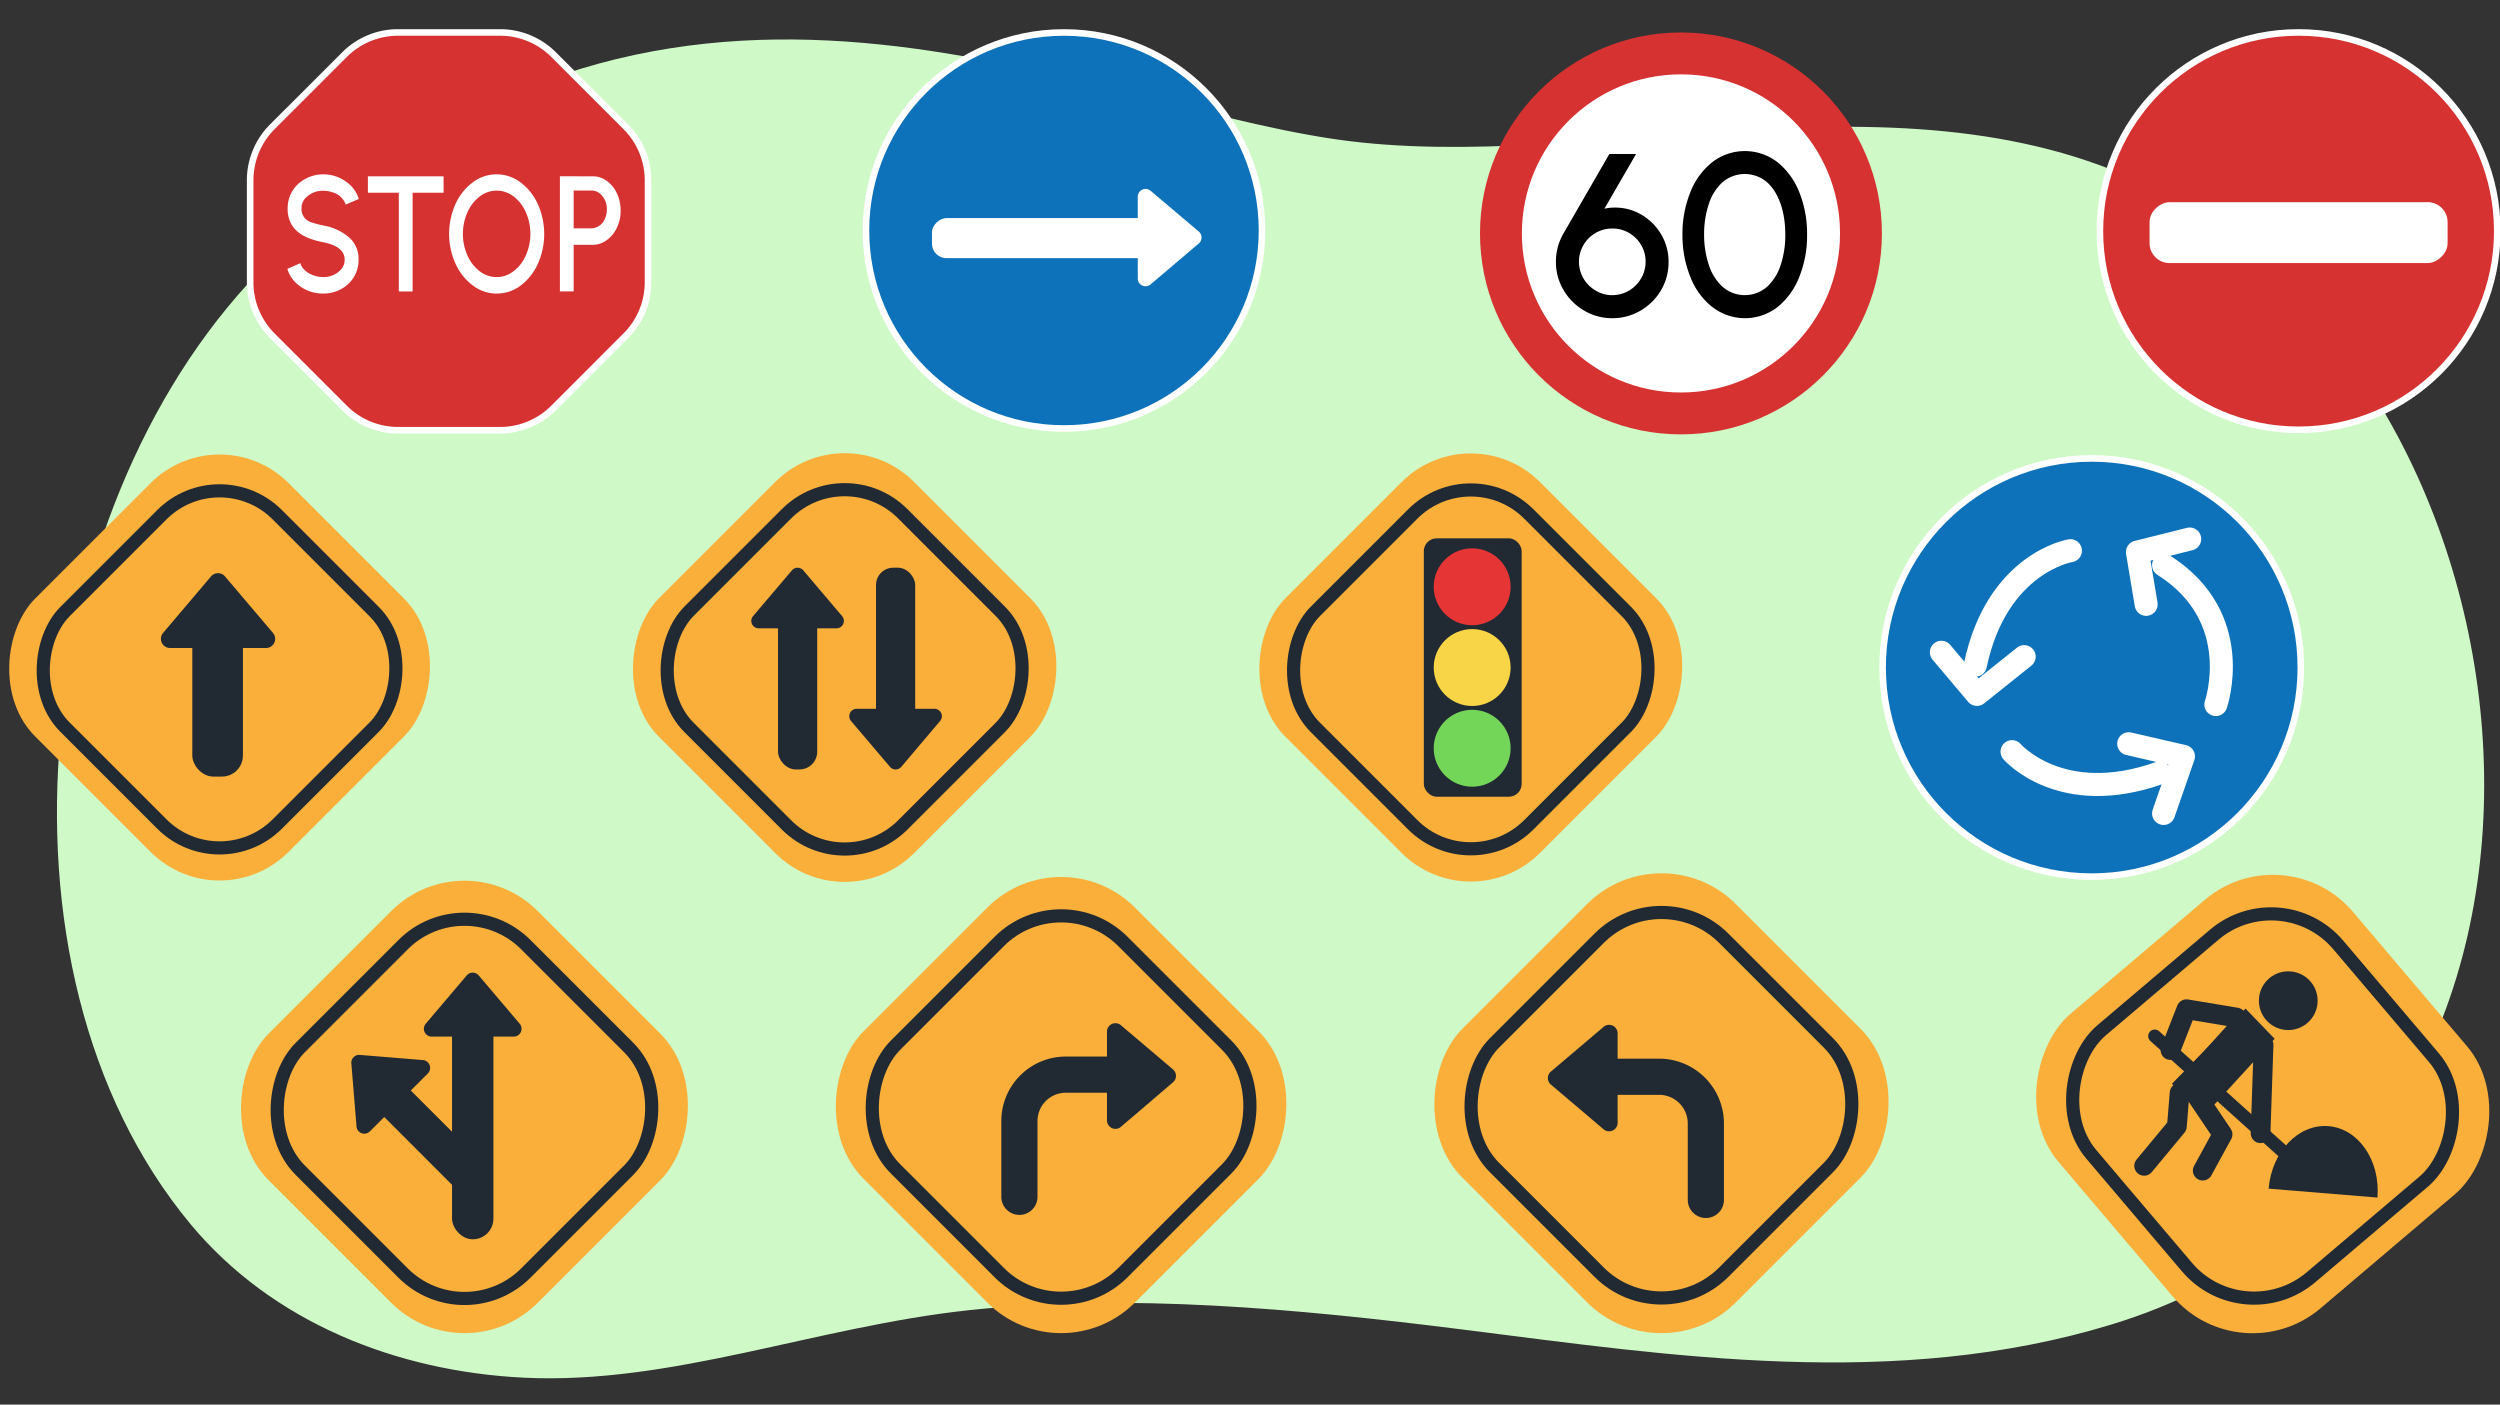<svg xmlns="http://www.w3.org/2000/svg" width="760" height="427" viewBox="0 0 760 427"><rect x="0" y="0" width="760" height="427" fill="#333333" stroke="none"/><path d="M406.31,42.38C485.1,53.73,583.11,16.86,660.8,60.54c120,67.46,138,294.21-18.88,342.1-65.66,20.05-133.8,9.53-196.83,1.59-51.46-6.49-102.12-11.1-150.55-5.93-46.52,5-90.41,22.69-135.21,20.52-38.58-1.88-76.5-16.72-101.4-46.67C-7,294,9.49,150.61,82,79.38,200.55-37.2,322.43,30.3,406.31,42.38Z" fill="#cff9c7"/><rect x="12.29" y="148.46" width="108.93" height="108.93" rx="29.63" transform="translate(163.04 12.23) rotate(45)" fill="#faaf3a"/><rect x="21.1" y="157.84" width="91.3" height="91.3" rx="24.83" transform="translate(163.44 12.4) rotate(45)" fill="none" stroke="#212a33" stroke-miterlimit="10" stroke-width="4"/><rect x="58.46" y="189.9" width="15.39" height="46.18" rx="6.38" fill="#212a33"/><path d="M64.15,175.23,49.57,192.42A2.79,2.79,0,0,0,51.69,197H80.86A2.79,2.79,0,0,0,83,192.42L68.4,175.23A2.79,2.79,0,0,0,64.15,175.23Z" fill="#212a33"/><rect x="201.97" y="148.12" width="109.62" height="109.62" rx="29.82" transform="translate(218.7 -122.13) rotate(45)" fill="#faaf3a"/><rect x="210.83" y="157.55" width="91.88" height="91.88" rx="24.99" transform="translate(219.1 -121.97) rotate(45)" fill="none" stroke="#212a33" stroke-miterlimit="10" stroke-width="4"/><rect x="236.52" y="181.48" width="11.91" height="52.43" rx="5.38" fill="#212a33"/><path d="M240.75,173.38,228.93,187.3a2.25,2.25,0,0,0,1.72,3.71h23.63A2.25,2.25,0,0,0,256,187.3l-11.81-13.92A2.26,2.26,0,0,0,240.75,173.38Z" fill="#212a33"/><rect x="266.31" y="172.58" width="11.91" height="50.04" rx="5.25" fill="#212a33"/><path d="M270.54,233.11l-11.82-13.92a2.26,2.26,0,0,1,1.72-3.72h23.63a2.26,2.26,0,0,1,1.72,3.72L274,233.11A2.26,2.26,0,0,1,270.54,233.11Z" fill="#212a33"/><rect x="83.35" y="278.66" width="115.69" height="115.69" rx="31.47" transform="translate(279.3 -1.28) rotate(45)" fill="#faaf3a"/><rect x="92.71" y="288.61" width="96.97" height="96.97" rx="26.38" transform="translate(279.72 -1.11) rotate(45)" fill="none" stroke="#212a33" stroke-miterlimit="10" stroke-width="4"/><rect x="137.42" y="308.84" width="12.58" height="67.91" rx="6.29" fill="#212a33"/><path d="M141.89,296.52l-12.47,14.69a2.38,2.38,0,0,0,1.81,3.92h24.94a2.38,2.38,0,0,0,1.82-3.92l-12.47-14.69A2.38,2.38,0,0,0,141.89,296.52Z" fill="#212a33"/><rect x="125.47" y="324.97" width="11.41" height="41.81" rx="4.99" transform="translate(-206.15 194.06) rotate(-45)" fill="#212a33"/><path d="M106.81,323.26l1.57,19.2a2.38,2.38,0,0,0,4.05,1.49l17.64-17.63a2.39,2.39,0,0,0-1.49-4.06l-19.21-1.57A2.38,2.38,0,0,0,106.81,323.26Z" fill="#212a33"/><rect x="264.25" y="277.62" width="116.64" height="116.64" rx="31.73" transform="translate(332.03 -129.7) rotate(45)" fill="#faaf3a"/><rect x="273.69" y="287.66" width="97.77" height="97.77" rx="26.59" transform="translate(332.45 -129.53) rotate(45)" fill="none" stroke="#212a33" stroke-miterlimit="10" stroke-width="4"/><path d="M356.61,325.12l-15.86-13.46a2.57,2.57,0,0,0-4.23,2v26.91a2.57,2.57,0,0,0,4.23,2L356.61,329A2.56,2.56,0,0,0,356.61,325.12Z" fill="#212a33"/><path d="M309.9,363.83v-23A14.11,14.11,0,0,1,324,326.69h12.77" fill="none" stroke="#212a33" stroke-linecap="round" stroke-linejoin="round" stroke-width="11"/><rect x="446.29" y="276.58" width="117.59" height="117.59" rx="31.99" transform="translate(385.08 -258.92) rotate(45)" fill="#faaf3a"/><rect x="455.8" y="286.7" width="98.57" height="98.57" rx="26.81" transform="translate(385.51 -258.74) rotate(45)" fill="none" stroke="#212a33" stroke-miterlimit="10" stroke-width="4"/><path d="M471.49,325.74l16-13.57a2.59,2.59,0,0,1,4.27,2v27.13a2.59,2.59,0,0,1-4.27,2l-16-13.57A2.59,2.59,0,0,1,471.49,325.74Z" fill="#212a33"/><path d="M518.58,364.77V341.55a14.22,14.22,0,0,0-14.22-14.22H491.48" fill="none" stroke="#212a33" stroke-linecap="round" stroke-linejoin="round" stroke-width="11"/><rect x="392.38" y="148.19" width="109.47" height="109.47" rx="29.78" transform="translate(274.45 -256.73) rotate(45)" fill="#faaf3a"/><rect x="401.24" y="157.61" width="91.76" height="91.76" rx="24.96" transform="translate(274.85 -256.56) rotate(45)" fill="none" stroke="#212a33" stroke-miterlimit="10" stroke-width="4"/><rect x="432.84" y="163.66" width="29.75" height="78.54" rx="3.89" fill="#212a33"/><circle cx="447.54" cy="178.38" r="11.69" fill="#e53535"/><circle cx="447.54" cy="202.93" r="11.69" fill="#f7d546"/><circle cx="447.54" cy="227.47" r="11.69" fill="#74d658"/><rect x="629.23" y="276.89" width="117.43" height="117.43" rx="31.94" transform="translate(498.61 -406.05) rotate(49.68)" fill="#faaf3a"/><rect x="638.68" y="286.99" width="98.43" height="98.43" rx="26.77" transform="translate(499.06 -405.8) rotate(49.68)" fill="none" stroke="#212a33" stroke-miterlimit="10" stroke-width="4"/><circle cx="695.63" cy="304.21" r="8.93" fill="#212a33"/><path d="M707.88,342.35c-9.14-.75-17.29,7.76-18.21,19l33.08,2.71C723.67,352.82,717,343.1,707.88,342.35Z" fill="#212a33"/><line x1="698.1" y1="353.72" x2="655.05" y2="314.98" fill="none" stroke="#212a33" stroke-linecap="round" stroke-linejoin="round" stroke-width="4"/><line x1="688.12" y1="317.68" x2="687.21" y2="344.5" fill="none" stroke="#212a33" stroke-linecap="round" stroke-linejoin="round" stroke-width="6"/><polyline points="680.91 311.97 662.6 332.25 661.77 342.42 651.82 354.42" fill="none" stroke="#212a33" stroke-linecap="round" stroke-linejoin="round" stroke-width="6"/><polyline points="659.82 319.21 664.68 306.8 679.84 309.32" fill="none" stroke="#212a33" stroke-linecap="round" stroke-linejoin="round" stroke-width="6"/><polyline points="683.14 316 666.52 331.29 675.66 344.84 669.63 355.87" fill="none" stroke="#212a33" stroke-linecap="round" stroke-linejoin="round" stroke-width="6"/><polygon points="682.63 306.61 691.48 315.78 671.09 338.06 660.26 329.49 682.63 306.61" fill="#212a33"/><circle cx="698.77" cy="70.26" r="60.4" fill="#d63232" stroke="#fff" stroke-miterlimit="10" stroke-width="2"/><rect x="689.51" y="25.41" width="18.51" height="90.6" rx="6.05" transform="translate(769.48 -628.05) rotate(90)" fill="#fff"/><circle cx="323.45" cy="70.07" r="60.2" fill="#0d72b9" stroke="#fff" stroke-miterlimit="10" stroke-width="2"/><rect x="313.52" y="36.09" width="12.18" height="72.6" rx="4.39" transform="translate(392.01 -247.22) rotate(90)" fill="#fff"/><path d="M364.44,70.4,349.79,58a2.37,2.37,0,0,0-3.91,1.81V84.64a2.37,2.37,0,0,0,3.91,1.81L364.44,74A2.37,2.37,0,0,0,364.44,70.4Z" fill="#fff"/><circle cx="635.88" cy="202.93" r="63.57" fill="#0d72b9" stroke="#fff" stroke-miterlimit="10" stroke-width="2"/><path d="M673.62,214.18s9.27-26.48-15.89-42.38" fill="none" stroke="#fff" stroke-linecap="round" stroke-linejoin="round" stroke-width="7"/><polyline points="652.43 183.72 649.78 167.83 665.67 163.86" fill="none" stroke="#fff" stroke-linecap="round" stroke-linejoin="round" stroke-width="7"/><path d="M629.41,167.41S607.07,171,600.5,202.23" fill="none" stroke="#fff" stroke-linecap="round" stroke-linejoin="round" stroke-width="7"/><polyline points="615.35 199.62 600.99 211.1 590.18 198.29" fill="none" stroke="#fff" stroke-linecap="round" stroke-linejoin="round" stroke-width="7"/><path d="M611.66,228.5s14.74,17.17,44.8,6.49" fill="none" stroke="#fff" stroke-linecap="round" stroke-linejoin="round" stroke-width="7"/><polyline points="647.13 226.1 663.77 229.94 657.73 247.29" fill="none" stroke="#fff" stroke-linecap="round" stroke-linejoin="round" stroke-width="7"/><circle cx="511.01" cy="70.96" r="61.09" fill="#d63232"/><circle cx="511.01" cy="70.96" r="48.36" fill="#fff"/><path d="M481.58,94.42a17.34,17.34,0,0,1-6.27-6.26A16.6,16.6,0,0,1,473,79.58a17,17,0,0,1,2.42-8.82l13.82-23.94h8.12l-9.62,16.63A13.84,13.84,0,0,1,491,63.1a15.69,15.69,0,0,1,8,2.17,16.66,16.66,0,0,1,6,6,16,16,0,0,1,2.24,8.36A16.71,16.71,0,0,1,505,88.16a17.34,17.34,0,0,1-6.27,6.26,16.68,16.68,0,0,1-8.61,2.31A16.5,16.5,0,0,1,481.58,94.42Zm17.36-9.87a10.08,10.08,0,0,0-3.68-13.72,9.87,9.87,0,0,0-5.11-1.36,10.1,10.1,0,0,0-5,18.9,9.52,9.52,0,0,0,4.93,1.36A10.14,10.14,0,0,0,498.94,84.55Z"/><path d="M520.53,93.34a21.7,21.7,0,0,1-6.68-9.21,33.66,33.66,0,0,1-2.38-12.81,33.71,33.71,0,0,1,2.38-12.84,21.78,21.78,0,0,1,6.68-9.18,16.22,16.22,0,0,1,19.81,0A22,22,0,0,1,547,58.48a33.7,33.7,0,0,1,2.35,12.84A33.65,33.65,0,0,1,547,84.13a22.1,22.1,0,0,1-6.62,9.21,16.17,16.17,0,0,1-19.81,0Zm16.63-6.13a15.23,15.23,0,0,0,4.17-6.68,28.57,28.57,0,0,0,1.4-9.21c0-7-2-12.78-5.64-16a10.43,10.43,0,0,0-13.48.1,15.29,15.29,0,0,0-4.16,6.69,28.54,28.54,0,0,0-1.4,9.2,28.83,28.83,0,0,0,1.43,9.21,15.27,15.27,0,0,0,4.2,6.68,10.27,10.27,0,0,0,13.48,0Z"/><path d="M152,9.87H121a23,23,0,0,0-16.27,6.74L82.79,38.54a23,23,0,0,0-6.74,16.28v31a23,23,0,0,0,6.74,16.27l21.94,21.94A23,23,0,0,0,121,130.79h31a23,23,0,0,0,16.28-6.74l21.93-21.94A23,23,0,0,0,197,85.84v-31a23,23,0,0,0-6.75-16.28L168.3,16.61A23,23,0,0,0,152,9.87Z" fill="#d63232" stroke="#fff" stroke-miterlimit="10" stroke-width="2"/><path d="M89.71,85.74a9.44,9.44,0,0,1-2.35-4L91.3,80c.71,2.45,3.75,4.22,6.91,4.22a7,7,0,0,0,5.67-2.55,4.41,4.41,0,0,0,.9-2.75c0-2.65-2.2-4.42-6.57-5.29s-7.58-2.3-9.4-5.08a9.39,9.39,0,0,1-1.36-5.25A9.92,9.92,0,0,1,88.93,58a10.08,10.08,0,0,1,3.94-3.64A11.16,11.16,0,0,1,98.21,53a11.92,11.92,0,0,1,8.5,3.49,9.76,9.76,0,0,1,2.36,4l-3.95,1.7a6,6,0,0,0-3.88-3.68,8.77,8.77,0,0,0-3-.52,7.19,7.19,0,0,0-5.66,2.55,4.51,4.51,0,0,0-.92,2.72,4.2,4.2,0,0,0,3,4.33,28.66,28.66,0,0,0,3.6.95A16.38,16.38,0,0,1,106,72.07a8.63,8.63,0,0,1,3,6.87,9.8,9.8,0,0,1-1.47,5.35,10,10,0,0,1-3.93,3.65,11.24,11.24,0,0,1-5.36,1.3A11.72,11.72,0,0,1,89.71,85.74Z" fill="#fff"/><path d="M134.85,58.6h-9.42v30h-4.19v-30h-9.4v-5h23Z" fill="#fff"/><path d="M143.76,86.79a16.9,16.9,0,0,1-5.28-6.62,22.14,22.14,0,0,1,0-18.17,16.76,16.76,0,0,1,5.28-6.6A11.9,11.9,0,0,1,151,53a12,12,0,0,1,7.24,2.45,16.89,16.89,0,0,1,5.26,6.6,22.24,22.24,0,0,1,0,18.17,17,17,0,0,1-5.26,6.62A12,12,0,0,1,151,89.24,11.84,11.84,0,0,1,143.76,86.79Zm12.37-4.35a12,12,0,0,0,3.72-4.8,16.17,16.17,0,0,0,0-13.12,12.13,12.13,0,0,0-3.72-4.8,8.35,8.35,0,0,0-10.28,0,12.37,12.37,0,0,0-3.75,4.83,16.28,16.28,0,0,0,0,13.12,12.2,12.2,0,0,0,3.75,4.8A8.4,8.4,0,0,0,151,84.24,8.3,8.3,0,0,0,156.13,82.44Z" fill="#fff"/><path d="M180.21,53.6a7.23,7.23,0,0,1,4.27,1.4,9.72,9.72,0,0,1,3.06,3.77A12.19,12.19,0,0,1,188.67,64a11.82,11.82,0,0,1-1.15,5.25,9.59,9.59,0,0,1-3.1,3.77,7.09,7.09,0,0,1-4.21,1.4h-5.82V88.59h-4.18v-35Zm-.42,15.82a4.62,4.62,0,0,0,4.07-2.85,6.67,6.67,0,0,0,.62-2.9,6.06,6.06,0,0,0-2.32-5,4.09,4.09,0,0,0-2.37-.75h-5.4V69.42Z" fill="#fff"/></svg>